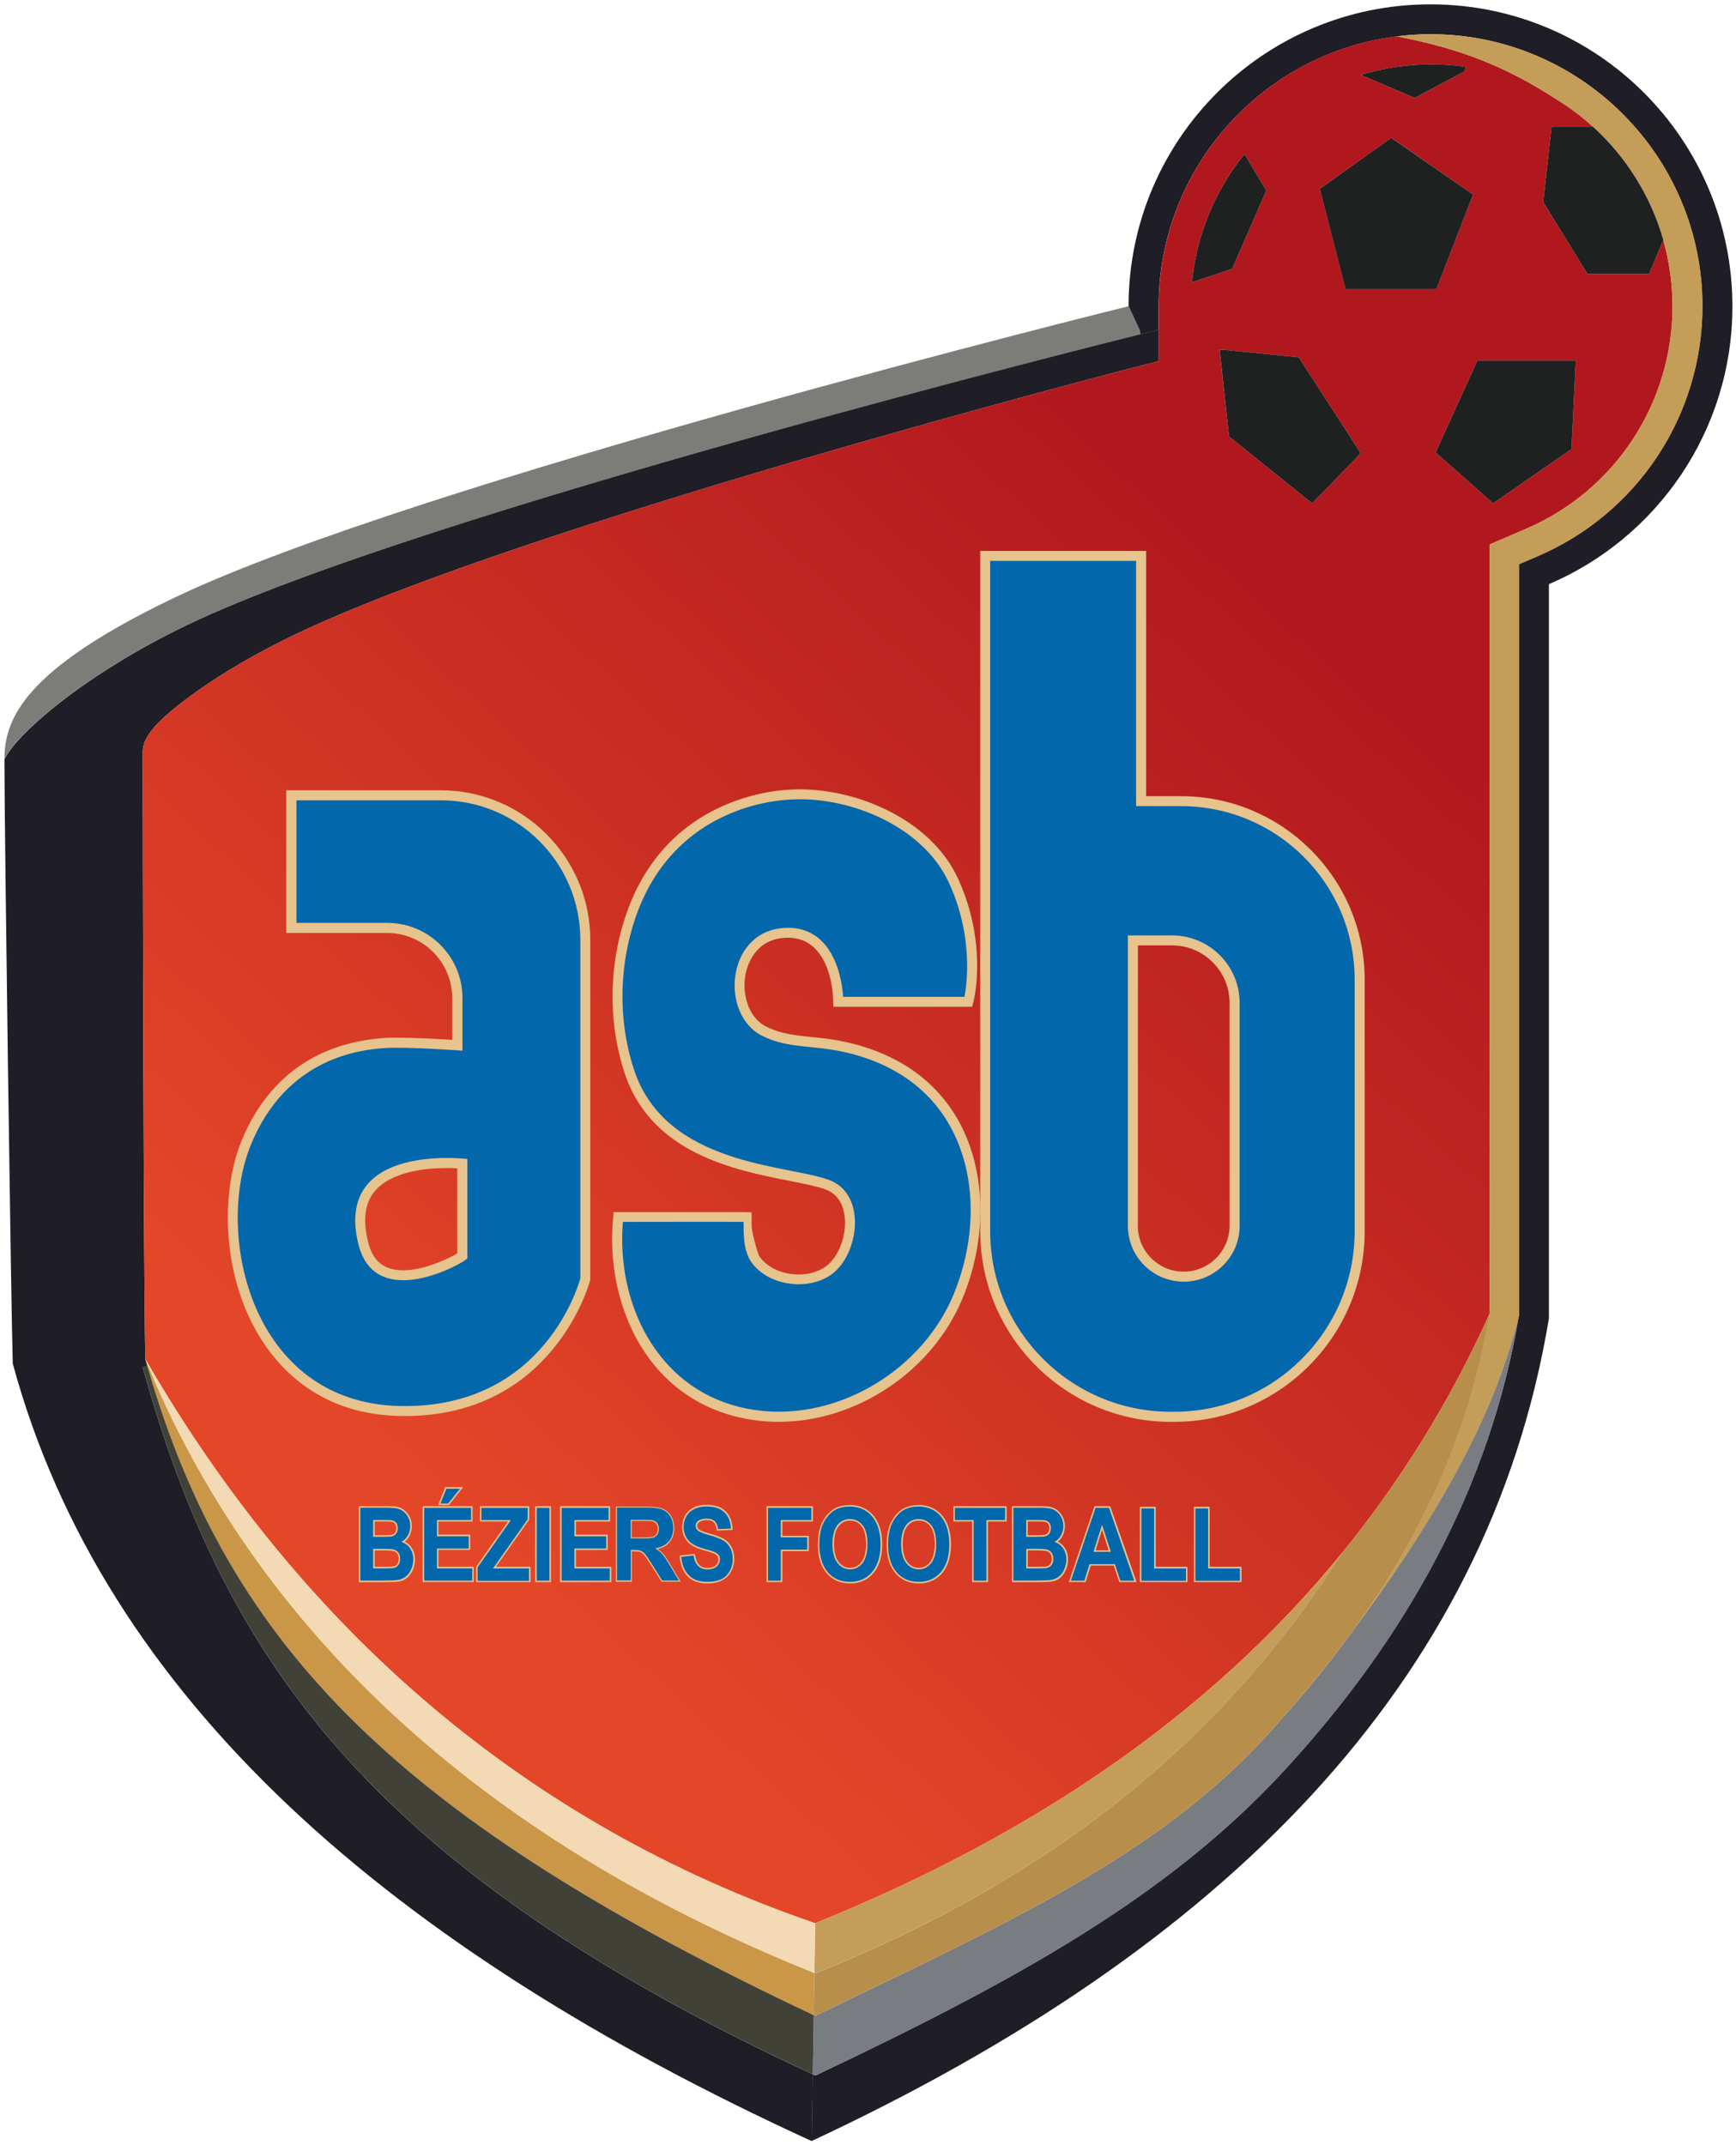 <?xml version="1.0" encoding="UTF-8" standalone="no"?>
<!-- Generator: Adobe Illustrator 16.0.0, SVG Export Plug-In . SVG Version: 6.00 Build 0)  -->

<svg
   xmlns:dc="http://purl.org/dc/elements/1.1/"
   xmlns:cc="http://creativecommons.org/ns#"
   xmlns:rdf="http://www.w3.org/1999/02/22-rdf-syntax-ns#"
   xmlns:svg="http://www.w3.org/2000/svg"
   xmlns="http://www.w3.org/2000/svg"
   xmlns:sodipodi="http://sodipodi.sourceforge.net/DTD/sodipodi-0.dtd"
   xmlns:inkscape="http://www.inkscape.org/namespaces/inkscape"
   version="1.1"
   id="svg18516"
   sodipodi:docname="AS_Béziers.svg"
   inkscape:version="0.91 r13725"
   x="0px"
   y="0px"
   width="400"
   height="494"
   viewBox="0 0 400 494"
   enable-background="new 0 0 510 509.964"
   xml:space="preserve"><defs
     id="defs131" /><sodipodi:namedview
     pagecolor="#ffffff"
     bordercolor="#666666"
     borderopacity="1"
     objecttolerance="10"
     gridtolerance="10"
     guidetolerance="10"
     inkscape:pageopacity="0"
     inkscape:pageshadow="2"
     inkscape:window-width="1280"
     inkscape:window-height="691"
     id="namedview129"
     showgrid="false"
     inkscape:zoom="0.9852105"
     inkscape:cx="255"
     inkscape:cy="254.98199"
     inkscape:window-x="0"
     inkscape:window-y="1"
     inkscape:window-maximized="1"
     inkscape:current-layer="svg18516" /><g
     id="Layer_2"
     transform="matrix(0.998,0,0,0.998,-54.715,-6.841)"><g
       id="XMLID_1_"><path
         d="m 377.249,15.27 c -30.917,3.862 -54.921,30.322 -54.921,62.278 l 0,5.419 -4.175,1.032 -0.26,-1.032 -2.51,-5.419 c 0,-38.493 31.23,-69.691 69.715,-69.691 38.501,0 69.699,31.198 69.699,69.691 0,28.782 -17.452,53.505 -42.364,64.132 l 0,169.477 C 398.375,395.65 337.152,456.716 242.221,501.003 l 0.234,-15.403 c 0.211,0.095 0.424,0.188 0.634,0.281 46.492,-22.033 81.42,-41.316 108.169,-70.34 28.445,-30.869 47.586,-65.586 54.232,-104.993 l 0,-173.466 4.222,-1.806 c 23.177,-9.898 38.143,-32.558 38.143,-57.751 0,-34.623 -28.15,-62.771 -62.772,-62.771 -2.626,0 -5.254,0.156 -7.834,0.516 l 0,0 z"
         id="path5"
         inkscape:connector-curvature="0"
         style="fill:#1f1d25" /><path
         d="m 317.918,82.967 0.258,1.032 -1.103,0.281 c -1.643,0.399 -164.668,40.815 -218.952,66.759 -24.302,11.611 -39.905,25.639 -42.273,31.105 0,-9.36 4.503,-20.737 39.294,-37.368 55.542,-26.577 220.266,-67.251 220.266,-67.251 l 2.51,5.442 z"
         id="path7"
         inkscape:connector-curvature="0"
         style="fill:#7c7d78" /><path
         d="m 88.387,320.586 c 0.141,0.516 0.281,1.017 0.446,1.533 l -1.056,0.297 c 19.258,69.714 55.026,116.863 154.704,163.198 l -0.234,15.419 C 145.149,456.575 78.769,398.871 57.771,321.572 57.396,309.64 55.848,198.751 55.848,182.19 58.217,176.725 73.819,162.698 98.121,151.063 152.405,125.073 315.43,84.68 317.073,84.257 l 1.103,-0.281 4.175,-1.032 0,7.271 -3.095,0.774 c -1.62,0.399 -143.112,36.781 -196.575,62.443 -17.734,8.515 -28.922,17.405 -32.16,21.182 -2.744,3.19 -2.744,4.762 -2.744,6.287 0,15.269 0.164,121.515 0.61,139.685 z"
         id="path9"
         inkscape:connector-curvature="0"
         style="fill:#1f1d25" /><linearGradient
         id="SVGID_1_"
         gradientUnits="userSpaceOnUse"
         x1="7047.611"
         y1="-16555.863"
         x2="13777.717"
         y2="-9221.101"
         gradientTransform="matrix(0.029,0,0,-0.029,-54.317,-132.595)"><stop
           offset="0"
           style="stop-color:#E44628"
           id="stop12" /><stop
           offset="1"
           style="stop-color:#B1181E"
           id="stop14" /></linearGradient><path
         d="m 438.848,62.254 -3.285,7.811 -14.245,0 -10.198,-16.561 1.923,-17.436 9.525,0 c -1.298,-1.173 -2.611,-2.268 -3.988,-3.3 0,0 0,0 -0.032,0 -1.375,-0.985 -2.735,-1.908 -4.08,-2.799 -0.095,-0.062 -0.188,-0.109 -0.298,-0.188 -11.619,-7.568 -22.315,-11.775 -36.905,-14.543 l 0,0 c -30.916,3.878 -54.914,30.337 -54.914,62.286 l 0,5.419 0,7.271 -3.095,0.774 c -1.62,0.399 -143.112,36.781 -196.575,62.443 -17.734,8.515 -28.922,17.405 -32.16,21.182 -2.744,3.19 -2.744,4.762 -2.744,6.287 0,15.271 0.164,121.484 0.61,139.671 36.147,62.49 87.804,107.246 154.632,130.172 48.979,-19.814 90.521,-47.274 121.705,-85.541 13.323,-16.341 24.77,-34.685 34.06,-55.233 l 0,-177.46 8.396,-3.612 c 20.518,-8.796 33.794,-28.97 33.794,-51.371 -0.016,-5.279 -0.766,-10.417 -2.126,-15.272 z M 385.333,21.697 c 2.658,0 5.255,0.188 7.819,0.562 l -0.142,1.033 -11.571,6.162 -12.447,-5.302 c 5.176,-1.595 10.665,-2.455 16.341,-2.455 z m 9.603,30.072 -8.476,21.744 -20.971,0 -5.974,-23.104 16.56,-11.729 18.861,13.089 z m -52.779,-9.367 5.02,8.428 -7.881,18.086 -9.273,3.072 c 1.078,-11.149 5.472,-21.345 12.134,-29.586 z m 15.622,80.629 -19.188,-15.412 -2.205,-20.032 0.954,0 17.342,1.736 14.31,22.143 -11.213,11.565 z m 59.863,-12.526 -18.093,12.526 -13.276,-11.752 9.617,-21.181 22.737,0 -0.985,20.407 z"
         id="path16"
         style="fill:url(#SVGID_1_)"
         inkscape:connector-curvature="0" /><path
         d="m 365.942,384.89 c 16.748,-22.69 27.978,-46.664 32.809,-74.906 l 0,-177.476 8.398,-3.612 c 20.532,-8.796 33.809,-28.97 33.809,-51.371 0,-5.301 -0.75,-10.415 -2.11,-15.278 -2.909,-10.196 -8.634,-19.25 -16.279,-26.178 -1.298,-1.173 -2.611,-2.268 -3.988,-3.3 0,0 0,0 -0.032,0 -1.312,-0.985 -2.673,-1.924 -4.08,-2.799 -0.095,-0.062 -0.188,-0.109 -0.298,-0.188 -11.619,-7.568 -22.315,-11.775 -36.905,-14.543 2.581,-0.328 5.207,-0.484 7.865,-0.484 34.622,0 62.772,28.148 62.772,62.771 0,25.193 -14.966,47.853 -38.142,57.751 l -4.223,1.806 0,173.497 c -5.958,24.674 -21.002,49.493 -39.596,74.31 z"
         id="path18"
         inkscape:connector-curvature="0"
         style="fill:#c49d58" /><path
         d="m 418.533,32.769 c -1.393,-0.985 -2.753,-1.908 -4.081,-2.799 1.407,0.875 2.768,1.781 4.081,2.799 z"
         id="path20"
         inkscape:connector-curvature="0"
         style="fill:#1f2120" /><path
         d="m 243.019,450.743 c 48.979,-19.814 90.521,-47.274 121.705,-85.541 -27.853,43.755 -67.589,75.47 -121.705,97.098 -0.047,-0.017 -0.116,-0.047 -0.163,-0.063 l 0.163,-11.494 z"
         id="path22"
         inkscape:connector-curvature="0"
         style="fill:#c49d58" /><path
         d="m 342.157,42.402 5.02,8.428 -7.881,18.086 -9.273,3.072 c 1.078,-11.149 5.472,-21.345 12.134,-29.586 z"
         id="path24"
         inkscape:connector-curvature="0"
         style="fill:#1f2120" /><polygon
         points="338.592,107.62 336.402,87.587 337.371,87.587 354.683,89.324 368.992,111.467 357.779,123.031 "
         id="polygon26"
         style="fill:#1f2120" /><polygon
         points="395.89,90.098 418.627,90.098 417.642,110.505 399.549,123.031 386.272,111.279 "
         id="polygon28"
         style="fill:#1f2120" /><path
         d="m 438.848,62.254 -3.285,7.811 -14.245,0 -10.198,-16.561 1.923,-17.436 9.525,0 c 7.646,6.943 13.37,15.982 16.28,26.186 z"
         id="path30"
         inkscape:connector-curvature="0"
         style="fill:#1f2120" /><polygon
         points="376.045,38.68 394.936,51.769 386.46,73.537 365.474,73.537 359.516,50.424 "
         id="polygon32"
         style="fill:#1f2120" /><path
         d="m 393.152,22.259 -0.142,1.033 -11.571,6.162 -12.447,-5.302 c 5.176,-1.595 10.665,-2.455 16.341,-2.455 2.658,0 5.255,0.187 7.819,0.562 z"
         id="path34"
         inkscape:connector-curvature="0"
         style="fill:#1f2120" /><path
         d="m 365.942,384.89 c 18.594,-24.817 33.606,-49.636 39.564,-74.312 -6.662,39.376 -25.772,74.124 -54.233,104.994 -26.764,29.008 -61.668,48.305 -108.16,70.324 -0.211,-0.095 -0.422,-0.188 -0.633,-0.282 l 0.211,-13.621 c 0.094,0.047 0.211,0.094 0.327,0.142 44.123,-21.346 78.605,-36.766 104.08,-64.522 5.582,-6.099 10.79,-12.166 15.56,-18.359 0.047,-0.078 0.11,-0.142 0.188,-0.234 0.562,-0.751 1.127,-1.501 1.689,-2.236 0.469,-0.627 0.939,-1.268 1.407,-1.894 z"
         id="path36"
         inkscape:connector-curvature="0"
         style="fill:#797c80" /><path
         d="m 398.783,309.984 c -4.833,28.273 -16.076,52.216 -32.825,74.906 -0.469,0.626 -0.939,1.267 -1.423,1.893 -0.562,0.75 -1.127,1.501 -1.689,2.236 -0.077,0.062 -0.124,0.141 -0.188,0.234 -4.785,6.161 -9.978,12.261 -15.56,18.359 -25.475,27.757 -59.957,43.177 -104.08,64.522 -0.094,-0.048 -0.21,-0.095 -0.327,-0.142 l 0.141,-9.741 c 0.048,0.03 0.117,0.047 0.164,0.077 54.092,-21.611 93.859,-53.356 121.695,-97.096 13.356,-16.371 24.772,-34.715 34.092,-55.248 z"
         id="path38"
         inkscape:connector-curvature="0"
         style="fill:#b88e4b" /><path
         d="m 243.019,450.743 -0.163,11.493 C 164.04,430.632 113.181,381.387 88.411,320.587 c 36.123,62.489 87.779,107.245 154.608,130.156 z"
         id="path40"
         inkscape:connector-curvature="0"
         style="fill:#f4dab4" /><path
         d="m 242.832,462.236 -0.141,9.728 C 148.042,427.302 107.668,387.861 88.832,322.12 c -0.141,-0.517 -0.305,-1.018 -0.446,-1.533 24.771,60.8 75.622,110.044 154.446,141.649 z"
         id="path42"
         inkscape:connector-curvature="0"
         style="fill:#ca9749" /><path
         d="m 242.691,471.963 -0.211,13.636 C 142.802,439.264 107.035,392.115 87.776,322.401 l 1.056,-0.312 c 18.836,65.772 59.21,105.212 153.859,149.874 z"
         id="path44"
         inkscape:connector-curvature="0"
         style="fill:#414137" /></g></g><g
     id="Layer_3"
     transform="matrix(0.998,0,0,0.998,-54.715,-6.841)"><path
       d="m 325.12,335.02 c -24.256,0 -43.983,-19.734 -43.983,-43.989 l 0,-157.022 38.306,0 0,56.61 8.093,0 c 23.362,0 42.363,19 42.363,42.364 l 0,58.048 c 0,24.255 -19.72,43.989 -43.974,43.989 l -0.805,0 z m -7.6,-45.256 c 0,2.846 1.103,5.489 3.097,7.49 1.994,1.986 4.645,3.097 7.481,3.097 5.85,0 10.604,-4.77 10.604,-10.603 l 0,-51.417 c 0,-7.319 -5.958,-13.277 -13.276,-13.277 l -7.883,0 0,64.71 -0.023,0 z"
       id="path47"
       inkscape:connector-curvature="0"
       style="fill:#e7c38d" /><path
       d="m 234.598,335.02 c -3.283,0 -6.568,-0.406 -9.711,-1.173 -21.792,-5.426 -30.071,-27.194 -28.571,-45.131 l 0.188,-2.111 29.978,0 1.877,0.047 c 0,0 -0.023,3.613 0.023,3.112 -0.118,1.11 1.22,5.817 1.712,6.99 1.783,2.611 5.254,4.254 9.125,4.254 l 0,0 c 2.346,0 4.528,-0.642 6.171,-1.783 3.049,-2.143 4.995,-7.271 4.433,-11.713 -0.281,-2.158 -1.244,-4.942 -4.339,-6.099 -1.972,-0.751 -4.95,-1.329 -8.398,-2.018 -12.714,-2.502 -31.901,-6.302 -38.047,-24.864 -3.988,-12.057 -3.683,-25.912 0.845,-38.017 4.879,-13.042 14.449,-21.94 27.655,-25.755 3.964,-1.158 8,-1.72 12.01,-1.72 13.394,0 30.165,7.037 36.405,20.485 6.756,14.56 3.895,27.367 3.753,27.914 l -0.423,1.783 -32.065,0 -0.069,-2.252 c -0.024,-0.562 -0.562,-13.683 -10.393,-13.683 -0.305,0 -0.585,0 -0.914,0.031 -6.779,0.485 -8.492,6.443 -8.867,8.257 -0.892,4.41 0.446,10.04 4.739,12.213 3.33,1.688 6.826,2.048 10.508,2.423 1.268,0.141 2.581,0.25 3.918,0.438 6.239,0.891 11.869,2.752 16.726,5.536 19.656,11.291 21.955,36.014 14.074,54.608 -7.015,16.64 -24.421,28.228 -42.343,28.228 z"
       id="path49"
       inkscape:connector-curvature="0"
       style="fill:#e7c38d" /><path
       d="m 148.339,333.675 c -0.485,0 -0.985,0 -1.47,-0.015 -16.92,-0.423 -26.393,-9.524 -31.366,-17.109 -9.594,-14.59 -9.782,-34.263 -5.02,-46.132 4.058,-10.117 13.042,-22.471 32.773,-23.973 0.845,-0.078 1.923,-0.094 3.238,-0.094 4.097,0 9.586,0.297 12.729,0.516 l 0,-9.664 c 0,-8.289 -6.724,-15.013 -15.012,-15.013 l -23.29,0 0,-32.934 35.674,0 c 19.032,0 34.514,15.481 34.514,34.529 l 0,78.409 -0.079,0.281 c -0.062,0.315 -8.413,31.199 -42.691,31.199 z m 9.618,-57.234 c -4.645,0 -12.964,0.734 -16.764,5.535 -2.143,2.706 -2.611,6.553 -1.407,11.447 1.095,4.535 3.675,6.615 8.116,6.615 4.941,0 10.524,-2.722 12.495,-3.895 l 0,-19.625 c -0.673,-0.046 -1.502,-0.077 -2.44,-0.077 z"
       id="path51"
       inkscape:connector-curvature="0"
       style="fill:#e7c38d" /><g
       id="XMLID_2_"><path
         d="m 367.585,232.951 0,58.064 c 0,23.035 -18.657,41.676 -41.692,41.676 l -0.772,0 c -23.035,0 -41.685,-18.641 -41.685,-41.676 l 0,-154.707 33.685,0 0,56.609 10.4,0 c 22.142,0 40.064,17.937 40.064,40.034 z m -26.555,56.813 0,-51.418 c 0,-8.601 -6.975,-15.591 -15.605,-15.591 l -10.204,0 0,67.009 c 0,3.565 1.454,6.802 3.775,9.132 2.323,2.315 5.561,3.77 9.134,3.77 7.099,0 12.9,-5.771 12.9,-12.902 z"
         id="path54"
         inkscape:connector-curvature="0"
         style="fill:#0367ab" /><path
         d="m 273.865,210.511 c 6.498,13.996 3.612,26.412 3.612,26.412 l -28.007,0 c 0,0 -0.492,-16.842 -13.769,-15.888 -13.276,0.97 -14.66,19.938 -4.996,24.848 4.926,2.502 9.852,2.346 15.153,3.097 5.56,0.766 11.002,2.439 15.881,5.255 18.296,10.508 20.783,33.605 13.112,51.698 -7.834,18.5 -29.509,30.589 -49.377,25.632 -19.164,-4.755 -28.383,-24.114 -26.835,-42.692 0,0 27.867,-0.062 27.867,0 0,2.205 -0.141,6.225 1.595,8.992 3.776,5.771 13.136,7.037 18.601,3.205 6.427,-4.504 8.374,-18.578 -0.423,-21.861 -9.664,-3.612 -37.695,-3.19 -45.061,-25.427 -3.87,-11.682 -3.495,-25.005 0.821,-36.5 4.551,-12.167 13.559,-20.705 26.155,-24.348 3.683,-1.048 7.53,-1.611 11.375,-1.611 13.02,0.015 28.573,6.818 34.296,19.188 z"
         id="path56"
         inkscape:connector-curvature="0"
         style="fill:#0367ab" /><path
         d="m 188.811,223.787 0,78.112 c 0,0 -7.788,30.322 -41.879,29.462 -34.08,-0.875 -42.547,-39.485 -34.267,-60.081 8.28,-20.595 25.806,-22.144 30.826,-22.519 4.988,-0.375 18.109,0.594 18.109,0.594 l 0,-12.15 c 0,-9.571 -7.772,-17.343 -17.343,-17.343 l -20.99,0 0,-28.289 33.36,0 c 17.749,0 32.184,14.402 32.184,32.214 z m -26.085,73.483 0,-22.909 c 0,0 -30.901,-3.925 -25.178,19.578 3.926,16.139 24.819,4.207 25.178,3.331 z"
         id="path58"
         inkscape:connector-curvature="0"
         style="fill:#0367ab" /></g></g><g
     id="Layer_4"
     transform="matrix(0.998,0,0,0.998,-54.715,-6.841)"><g
       id="g61"><path
         d="m 137.689,372.004 0,-17.514 6.192,0 c 1.205,0 2.064,0.047 2.659,0.156 0.625,0.126 1.172,0.376 1.657,0.782 0.5,0.375 0.891,0.892 1.219,1.518 0.329,0.641 0.5,1.344 0.5,2.142 0,0.845 -0.218,1.611 -0.594,2.346 -0.281,0.484 -0.625,0.907 -1.048,1.235 0.657,0.328 1.188,0.798 1.596,1.407 0.515,0.782 0.766,1.689 0.766,2.722 0,0.797 -0.156,1.595 -0.484,2.377 -0.329,0.767 -0.798,1.407 -1.36,1.876 -0.595,0.47 -1.314,0.767 -2.159,0.86 -0.5,0.078 -1.673,0.094 -3.596,0.125 l 0,0 -5.349,0 0,-0.032 z m 6.005,-3.518 c 1.298,0 1.767,-0.047 1.955,-0.094 0.375,-0.062 0.656,-0.25 0.86,-0.531 0.235,-0.282 0.36,-0.704 0.36,-1.22 0,-0.454 -0.094,-0.829 -0.266,-1.11 -0.156,-0.282 -0.422,-0.485 -0.75,-0.626 -0.25,-0.094 -0.86,-0.219 -2.486,-0.219 l -2.033,0 0,3.8 2.36,0 z m -0.797,-7.287 c 1.407,0 1.923,-0.031 2.096,-0.047 0.422,-0.047 0.75,-0.219 0.985,-0.5 0.234,-0.282 0.344,-0.626 0.344,-1.079 0,-0.438 -0.094,-0.798 -0.297,-1.048 -0.188,-0.267 -0.5,-0.407 -0.892,-0.47 -0.187,-0.031 -0.782,-0.047 -2.47,-0.047 l -1.329,0 0,3.19 1.563,0 z"
         id="path63"
         inkscape:connector-curvature="0"
         style="fill:#e7c38d" /><path
         d="m 152.405,372.004 0,-17.514 11.509,0 0,3.534 -7.881,0 0,3.034 7.35,0 0,3.518 -7.35,0 0,3.895 8.163,0 0,3.519 -11.791,0 0,0.014 z m 3.581,-17.78 1.642,-4.129 4.113,0 -3.285,4.129 -2.47,0 z"
         id="path65"
         inkscape:connector-curvature="0"
         style="fill:#e7c38d" /><polygon
         points="177.316,372.004 164.759,372.004 164.759,368.486 172.109,358.024 165.604,358.024 165.604,354.49 177.003,354.49 177.003,357.586 169.31,368.486 177.316,368.486 "
         id="polygon67"
         style="fill:#e7c38d" /><rect
         x="178.396"
         y="354.49"
         width="3.628"
         height="17.515"
         id="rect69"
         style="fill:#e7c38d" /><polygon
         points="187.794,368.486 195.964,368.486 195.964,372.004 184.134,372.004 184.134,354.49 195.683,354.49 195.683,358.024 187.794,358.024 187.794,361.074 195.121,361.074 195.121,364.592 187.794,364.592 "
         id="polygon71"
         style="fill:#e7c38d" /><path
         d="m 218.132,372.318 c -1.924,0 -3.448,-0.548 -4.504,-1.58 -1.032,-1.032 -1.666,-2.549 -1.876,-4.504 l -0.023,-0.344 3.542,-0.406 0.047,0.328 c 0.165,1.032 0.469,1.782 0.962,2.252 0.468,0.469 1.079,0.688 1.9,0.688 0.844,0 1.501,-0.219 1.899,-0.595 0.422,-0.39 0.61,-0.844 0.61,-1.376 0,-0.328 -0.07,-0.594 -0.235,-0.828 -0.164,-0.234 -0.469,-0.422 -0.915,-0.61 -0.328,-0.141 -1.103,-0.375 -2.322,-0.719 -1.665,-0.469 -2.791,-1.063 -3.471,-1.767 -0.962,-0.986 -1.432,-2.205 -1.432,-3.629 0,-0.923 0.235,-1.782 0.681,-2.58 0.445,-0.798 1.125,-1.439 1.97,-1.861 0.845,-0.422 1.853,-0.609 3.026,-0.609 1.924,0 3.401,0.5 4.386,1.501 0.986,0.985 1.501,2.33 1.572,3.94 l 0,0.329 -3.612,0.188 -0.047,-0.297 c -0.117,-0.782 -0.352,-1.345 -0.704,-1.674 -0.352,-0.297 -0.892,-0.469 -1.642,-0.469 -0.774,0 -1.36,0.188 -1.783,0.548 -0.234,0.188 -0.352,0.438 -0.352,0.766 0,0.313 0.117,0.563 0.328,0.781 0.234,0.203 0.845,0.579 2.557,1.033 1.478,0.391 2.557,0.812 3.284,1.235 0.727,0.453 1.314,1.062 1.736,1.829 0.422,0.782 0.633,1.735 0.633,2.847 0,1.001 -0.258,1.985 -0.75,2.877 -0.492,0.892 -1.22,1.58 -2.134,2.018 -0.916,0.468 -2.018,0.688 -3.331,0.688 z"
         id="path73"
         inkscape:connector-curvature="0"
         style="fill:#e7c38d" /><polygon
         points="235.443,372.004 231.807,372.004 231.807,354.49 242.504,354.49 242.504,358.024 235.443,358.024 235.443,361.339 241.542,361.339 241.542,364.858 235.443,364.858 "
         id="polygon75"
         style="fill:#e7c38d" /><path
         d="m 251.088,372.318 c -2.274,0 -4.104,-0.83 -5.44,-2.425 -1.338,-1.595 -1.994,-3.769 -1.994,-6.521 0,-1.751 0.234,-3.236 0.681,-4.425 0.352,-0.892 0.82,-1.689 1.407,-2.424 0.609,-0.703 1.266,-1.236 1.992,-1.596 0.963,-0.469 2.065,-0.703 3.31,-0.703 2.25,0 4.08,0.829 5.44,2.439 1.338,1.595 2.017,3.831 2.017,6.646 0,2.783 -0.679,5.02 -1.992,6.583 -1.363,1.596 -3.169,2.426 -5.421,2.426 z m 0,-14.497 c -1.103,0 -1.992,0.423 -2.673,1.313 -0.704,0.892 -1.033,2.268 -1.033,4.129 0,1.798 0.352,3.205 1.08,4.128 0.703,0.892 1.57,1.329 2.626,1.329 1.08,0 1.925,-0.438 2.628,-1.329 0.704,-0.923 1.056,-2.33 1.056,-4.175 0,-1.83 -0.352,-3.223 -1.032,-4.113 -0.68,-0.859 -1.55,-1.282 -2.652,-1.282 z"
         id="path77"
         inkscape:connector-curvature="0"
         style="fill:#e7c38d" /><path
         d="m 266.97,372.318 c -2.276,0 -4.104,-0.83 -5.442,-2.425 -1.338,-1.595 -1.994,-3.769 -1.994,-6.521 0,-1.751 0.235,-3.236 0.681,-4.425 0.352,-0.892 0.82,-1.689 1.407,-2.424 0.609,-0.703 1.267,-1.236 1.994,-1.596 0.962,-0.469 2.064,-0.703 3.308,-0.703 2.252,0 4.081,0.829 5.441,2.439 1.337,1.595 2.018,3.831 2.018,6.646 0,2.783 -0.681,5.02 -1.994,6.583 -1.361,1.596 -3.192,2.426 -5.419,2.426 z m -0.025,-14.497 c -1.103,0 -1.994,0.423 -2.673,1.313 -0.704,0.892 -1.033,2.268 -1.033,4.129 0,1.798 0.352,3.205 1.08,4.128 0.703,0.892 1.571,1.329 2.626,1.329 1.08,0 1.925,-0.438 2.628,-1.329 0.704,-0.923 1.056,-2.33 1.056,-4.175 0,-1.83 -0.352,-3.223 -1.032,-4.113 -0.658,-0.859 -1.525,-1.282 -2.652,-1.282 z"
         id="path79"
         inkscape:connector-curvature="0"
         style="fill:#e7c38d" /><polygon
         points="279.261,358.024 274.945,358.024 274.945,354.49 287.235,354.49 287.235,358.024 282.92,358.024 282.92,372.004 279.261,372.004 "
         id="polygon81"
         style="fill:#e7c38d" /><path
         d="m 288.456,372.004 0,-17.514 6.192,0 c 1.196,0 2.063,0.047 2.65,0.156 0.609,0.126 1.174,0.376 1.665,0.782 0.493,0.375 0.892,0.892 1.221,1.518 0.328,0.641 0.493,1.344 0.493,2.142 0,0.845 -0.213,1.643 -0.587,2.346 -0.282,0.484 -0.634,0.907 -1.056,1.235 0.656,0.328 1.196,0.798 1.596,1.407 0.516,0.782 0.773,1.689 0.773,2.722 0,0.797 -0.164,1.595 -0.493,2.377 -0.328,0.767 -0.798,1.407 -1.36,1.876 -0.587,0.47 -1.313,0.767 -2.158,0.86 -0.492,0.078 -1.689,0.094 -3.589,0.125 l 0,0 -5.348,0 0,-0.032 z m 6.028,-3.518 c 1.29,0 1.759,-0.047 1.947,-0.094 0.374,-0.062 0.656,-0.25 0.867,-0.531 0.235,-0.282 0.352,-0.704 0.352,-1.22 0,-0.454 -0.094,-0.829 -0.258,-1.11 -0.163,-0.282 -0.421,-0.485 -0.75,-0.626 -0.235,-0.094 -0.868,-0.219 -2.487,-0.219 l -2.04,0 0,3.8 2.369,0 z m -0.797,-7.287 c 1.407,0 1.925,-0.031 2.088,-0.047 0.422,-0.047 0.751,-0.219 0.984,-0.5 0.235,-0.282 0.352,-0.626 0.352,-1.079 0,-0.438 -0.092,-0.798 -0.305,-1.048 -0.187,-0.267 -0.491,-0.407 -0.89,-0.47 -0.188,-0.031 -0.775,-0.047 -2.465,-0.047 l -1.336,0 0,3.19 1.572,0 z"
         id="path83"
         inkscape:connector-curvature="0"
         style="fill:#e7c38d" /><path
         d="m 313.25,372.004 -1.268,-3.815 -5.324,0 -1.196,3.815 -3.87,0 5.934,-17.515 3.614,0 6.098,17.515 -3.988,0 z m -2.462,-7.334 -1.526,-4.77 -1.501,4.77 3.027,0 z"
         id="path85"
         inkscape:connector-curvature="0"
         style="fill:#e7c38d" /><polygon
         points="321.646,368.486 328.975,368.486 328.975,372.004 317.987,372.004 317.987,354.63 321.646,354.63 "
         id="polygon87"
         style="fill:#e7c38d" /><polygon
         points="334.104,368.486 341.453,368.486 341.453,372.004 330.476,372.004 330.476,354.63 334.104,354.63 "
         id="polygon89"
         style="fill:#e7c38d" /><g
         id="g91"><path
           d="m 207.576,371.911 -2.392,-3.769 c -0.821,-1.298 -1.384,-2.111 -1.666,-2.44 -0.281,-0.312 -0.562,-0.516 -0.868,-0.641 -0.305,-0.109 -0.82,-0.156 -1.524,-0.156 l -0.422,0 0,7.037 -3.683,0 0,-17.358 6.99,0 c 1.735,0 2.979,0.157 3.776,0.47 0.821,0.328 1.478,0.892 1.97,1.704 0.493,0.829 0.727,1.736 0.727,2.8 0,1.312 -0.375,2.407 -1.103,3.283 -0.633,0.751 -1.548,1.268 -2.721,1.518 0.492,0.359 0.938,0.734 1.29,1.157 0.469,0.516 1.079,1.454 1.853,2.768 l 2.158,3.628 -4.385,0 z m -4.738,-10.228 c 1.876,0 2.557,-0.094 2.814,-0.188 0.328,-0.109 0.587,-0.328 0.774,-0.609 0.188,-0.298 0.281,-0.673 0.281,-1.143 0,-0.516 -0.117,-0.922 -0.375,-1.219 -0.258,-0.313 -0.61,-0.501 -1.08,-0.595 -0.234,-0.016 -1.008,-0.047 -2.298,-0.047 l -2.275,0 0,3.831 2.158,0 0,-0.03 z"
           id="path93"
           inkscape:connector-curvature="0"
           style="fill:#e7c38d" /></g></g><g
       id="g95"><path
         d="m 138.018,354.833 5.849,0 c 1.141,0 2.017,0.047 2.58,0.172 0.563,0.11 1.079,0.345 1.517,0.704 0.454,0.344 0.83,0.813 1.126,1.408 0.313,0.578 0.454,1.235 0.454,1.97 0,0.798 -0.188,1.501 -0.563,2.158 -0.375,0.657 -0.875,1.142 -1.501,1.47 0.892,0.313 1.564,0.798 2.033,1.532 0.469,0.72 0.735,1.564 0.735,2.533 0,0.767 -0.172,1.502 -0.469,2.221 -0.313,0.736 -0.735,1.299 -1.267,1.736 -0.547,0.422 -1.204,0.704 -1.97,0.797 -0.5,0.078 -1.689,0.095 -3.566,0.126 l -4.973,0 0,-16.827 0.015,0 z m 2.955,2.816 0,3.894 1.924,0 c 1.157,0 1.861,-0.016 2.143,-0.047 0.484,-0.062 0.891,-0.25 1.188,-0.609 0.281,-0.329 0.422,-0.767 0.422,-1.313 0,-0.517 -0.109,-0.938 -0.375,-1.268 -0.25,-0.328 -0.61,-0.516 -1.095,-0.578 -0.281,-0.047 -1.125,-0.047 -2.517,-0.047 l -1.689,0 0,-0.032 z m 0,6.693 0,4.503 2.721,0 c 1.063,0 1.736,-0.03 2.017,-0.094 0.454,-0.094 0.798,-0.312 1.08,-0.688 0.281,-0.345 0.422,-0.813 0.422,-1.423 0,-0.517 -0.109,-0.939 -0.329,-1.299 -0.203,-0.344 -0.516,-0.609 -0.907,-0.767 -0.406,-0.171 -1.267,-0.233 -2.611,-0.233 l -2.393,0 z"
         id="path97"
         inkscape:connector-curvature="0"
         style="fill:#0367ab" /><path
         d="m 152.75,371.676 0,-16.811 10.836,0 0,2.83 -7.881,0 0,3.737 7.349,0 0,2.831 -7.349,0 0,4.581 8.163,0 0,2.831 -11.118,0 z m 3.752,-17.797 1.392,-3.425 3.144,0 -2.752,3.425 -1.784,0 z"
         id="path99"
         inkscape:connector-curvature="0"
         style="fill:#0367ab" /><path
         d="m 165.087,371.676 0,-3.064 7.679,-10.916 -6.803,0 0,-2.83 10.696,0 0,2.643 -8.006,11.354 8.304,0 0,2.846 -11.87,0 0,-0.033 z"
         id="path101"
         inkscape:connector-curvature="0"
         style="fill:#0367ab" /><path
         d="m 178.74,371.676 0,-16.811 2.939,0 0,16.811 -2.939,0 z"
         id="path103"
         inkscape:connector-curvature="0"
         style="fill:#0367ab" /><path
         d="m 184.494,371.676 0,-16.811 10.837,0 0,2.83 -7.881,0 0,3.737 7.342,0 0,2.831 -7.342,0 0,4.581 8.163,0 0,2.831 -11.119,0 z"
         id="path105"
         inkscape:connector-curvature="0"
         style="fill:#0367ab" /><path
         d="m 212.103,366.187 2.862,-0.328 c 0.165,1.11 0.516,1.923 1.055,2.439 0.54,0.517 1.244,0.781 2.135,0.781 0.938,0 1.665,-0.234 2.158,-0.703 0.493,-0.47 0.728,-1.017 0.728,-1.627 0,-0.39 -0.094,-0.719 -0.305,-1 -0.211,-0.281 -0.563,-0.516 -1.055,-0.735 -0.353,-0.141 -1.126,-0.375 -2.37,-0.72 -1.572,-0.453 -2.698,-1.016 -3.331,-1.673 -0.892,-0.907 -1.337,-2.064 -1.337,-3.378 0,-0.86 0.211,-1.657 0.633,-2.393 0.422,-0.75 1.032,-1.313 1.83,-1.704 0.797,-0.406 1.759,-0.595 2.885,-0.595 1.83,0 3.213,0.47 4.128,1.393 0.915,0.906 1.407,2.157 1.455,3.706 l -2.956,0.14 c -0.118,-0.875 -0.399,-1.485 -0.821,-1.876 -0.422,-0.376 -1.032,-0.562 -1.876,-0.562 -0.868,0 -1.525,0.203 -2.017,0.609 -0.305,0.25 -0.469,0.61 -0.469,1.048 0,0.406 0.141,0.734 0.446,1.032 0.375,0.359 1.266,0.735 2.721,1.126 1.431,0.407 2.487,0.797 3.19,1.22 0.68,0.422 1.22,0.984 1.619,1.721 0.398,0.719 0.586,1.61 0.586,2.673 0,0.955 -0.234,1.877 -0.704,2.69 -0.47,0.845 -1.126,1.485 -1.971,1.877 -0.845,0.406 -1.9,0.609 -3.167,0.609 -1.853,0 -3.261,-0.484 -4.246,-1.47 -1.032,-0.985 -1.618,-2.423 -1.806,-4.3 z"
         id="path107"
         inkscape:connector-curvature="0"
         style="fill:#0367ab" /><path
         d="m 232.135,371.676 0,-16.811 10.016,0 0,2.83 -7.061,0 0,3.987 6.1,0 0,2.847 -6.1,0 0,7.146 -2.955,0 z"
         id="path109"
         inkscape:connector-curvature="0"
         style="fill:#0367ab" /><path
         d="m 243.982,363.357 c 0,-1.721 0.21,-3.144 0.656,-4.316 0.327,-0.876 0.773,-1.627 1.36,-2.299 0.562,-0.688 1.196,-1.204 1.876,-1.533 0.916,-0.437 1.971,-0.656 3.144,-0.656 2.157,0 3.87,0.782 5.16,2.299 1.291,1.549 1.947,3.69 1.947,6.428 0,2.721 -0.634,4.832 -1.923,6.38 -1.291,1.533 -3.003,2.299 -5.138,2.299 -2.183,0 -3.895,-0.766 -5.185,-2.299 -1.24,-1.518 -1.897,-3.629 -1.897,-6.303 z m 3.048,-0.125 c 0,1.907 0.376,3.361 1.149,4.347 0.774,0.985 1.736,1.471 2.908,1.471 1.174,0 2.136,-0.485 2.886,-1.455 0.751,-0.984 1.127,-2.438 1.127,-4.378 0,-1.924 -0.376,-3.378 -1.103,-4.316 -0.728,-0.938 -1.714,-1.439 -2.933,-1.439 -1.22,0 -2.205,0.47 -2.933,1.439 -0.725,0.953 -1.101,2.407 -1.101,4.331 z"
         id="path111"
         inkscape:connector-curvature="0"
         style="fill:#0367ab" /><path
         d="m 259.862,363.357 c 0,-1.721 0.211,-3.144 0.656,-4.316 0.328,-0.876 0.773,-1.627 1.36,-2.299 0.562,-0.688 1.196,-1.204 1.876,-1.533 0.916,-0.437 1.972,-0.656 3.144,-0.656 2.158,0 3.87,0.782 5.16,2.299 1.291,1.549 1.947,3.69 1.947,6.428 0,2.721 -0.634,4.832 -1.923,6.38 -1.29,1.533 -3.002,2.299 -5.138,2.299 -2.181,0 -3.894,-0.766 -5.183,-2.299 -1.289,-1.518 -1.899,-3.629 -1.899,-6.303 z m 3.026,-0.125 c 0,1.907 0.376,3.361 1.149,4.347 0.773,0.986 1.736,1.471 2.908,1.471 1.174,0 2.136,-0.485 2.886,-1.455 0.751,-0.984 1.126,-2.438 1.126,-4.378 0,-1.924 -0.375,-3.378 -1.103,-4.316 -0.727,-0.938 -1.713,-1.439 -2.932,-1.439 -1.221,0 -2.205,0.47 -2.933,1.439 -0.725,0.953 -1.101,2.407 -1.101,4.331 z"
         id="path113"
         inkscape:connector-curvature="0"
         style="fill:#0367ab" /><path
         d="m 279.612,371.676 0,-13.98 -4.34,0 0,-2.83 11.611,0 0,2.83 -4.315,0 0,13.98 -2.956,0 z"
         id="path115"
         inkscape:connector-curvature="0"
         style="fill:#0367ab" /><path
         d="m 288.809,354.833 5.84,0 c 1.149,0 2.018,0.047 2.581,0.172 0.562,0.11 1.078,0.345 1.523,0.704 0.446,0.344 0.822,0.813 1.127,1.408 0.305,0.578 0.446,1.235 0.446,1.97 0,0.798 -0.188,1.501 -0.564,2.158 -0.375,0.657 -0.867,1.142 -1.501,1.47 0.892,0.313 1.572,0.798 2.041,1.532 0.47,0.72 0.728,1.564 0.728,2.533 0,0.767 -0.165,1.502 -0.47,2.221 -0.305,0.736 -0.727,1.299 -1.267,1.736 -0.54,0.422 -1.196,0.704 -1.97,0.797 -0.493,0.078 -1.689,0.095 -3.566,0.126 l -4.973,0 0,-16.827 0.025,0 z m 2.955,2.816 0,3.894 1.923,0 c 1.149,0 1.854,-0.016 2.136,-0.047 0.516,-0.062 0.89,-0.25 1.196,-0.609 0.28,-0.329 0.421,-0.767 0.421,-1.313 0,-0.517 -0.116,-0.938 -0.374,-1.268 -0.26,-0.328 -0.611,-0.516 -1.103,-0.578 -0.282,-0.047 -1.127,-0.047 -2.512,-0.047 l -1.688,0 0,-0.032 z m 0,6.693 0,4.503 2.721,0 c 1.056,0 1.736,-0.03 2.017,-0.094 0.446,-0.094 0.798,-0.312 1.08,-0.688 0.28,-0.345 0.422,-0.813 0.422,-1.423 0,-0.517 -0.117,-0.939 -0.328,-1.299 -0.211,-0.344 -0.517,-0.609 -0.916,-0.767 -0.398,-0.171 -1.266,-0.233 -2.604,-0.233 l -2.392,0 z"
         id="path117"
         inkscape:connector-curvature="0"
         style="fill:#0367ab" /><path
         d="m 316.699,371.676 -3.215,0 -1.267,-3.815 -5.842,0 -1.194,3.815 -3.121,0 5.7,-16.811 3.119,0 5.82,16.811 z m -5.42,-6.662 -2.018,-6.239 -1.97,6.239 3.988,0 z"
         id="path119"
         inkscape:connector-curvature="0"
         style="fill:#0367ab" /><path
         d="m 318.34,371.676 0,-16.671 2.955,0 0,13.856 7.351,0 0,2.846 -10.306,0 0,-0.031 z"
         id="path121"
         inkscape:connector-curvature="0"
         style="fill:#0367ab" /><path
         d="m 330.804,371.676 0,-16.671 2.955,0 0,13.856 7.335,0 0,2.846 -10.29,0 0,-0.031 z"
         id="path123"
         inkscape:connector-curvature="0"
         style="fill:#0367ab" /><g
         id="g125"><path
           d="m 197.255,371.676 0,-16.89 6.756,0 c 1.688,0 2.932,0.141 3.706,0.454 0.774,0.297 1.384,0.844 1.853,1.61 0.469,0.782 0.704,1.674 0.704,2.658 0,1.268 -0.352,2.315 -1.055,3.144 -0.704,0.813 -1.76,1.329 -3.144,1.563 0.704,0.423 1.267,0.892 1.712,1.407 0.445,0.517 1.056,1.439 1.83,2.753 l 1.947,3.284 -3.847,0 -2.322,-3.69 c -0.821,-1.313 -1.384,-2.127 -1.688,-2.486 -0.306,-0.345 -0.634,-0.579 -0.962,-0.704 -0.328,-0.109 -0.868,-0.188 -1.618,-0.188 l -0.657,0 0,7.037 -3.213,0 0,0.048 z m 3.213,-9.759 2.37,0 c 1.548,0 2.509,-0.062 2.885,-0.203 0.375,-0.14 0.68,-0.375 0.892,-0.703 0.211,-0.329 0.329,-0.751 0.329,-1.268 0,-0.562 -0.141,-1.031 -0.422,-1.391 -0.281,-0.345 -0.68,-0.563 -1.22,-0.657 -0.258,-0.047 -1.032,-0.047 -2.345,-0.047 l -2.51,0 0,4.269 0.021,0 z"
           id="path127"
           inkscape:connector-curvature="0"
           style="fill:#0367ab" /></g></g></g></svg>